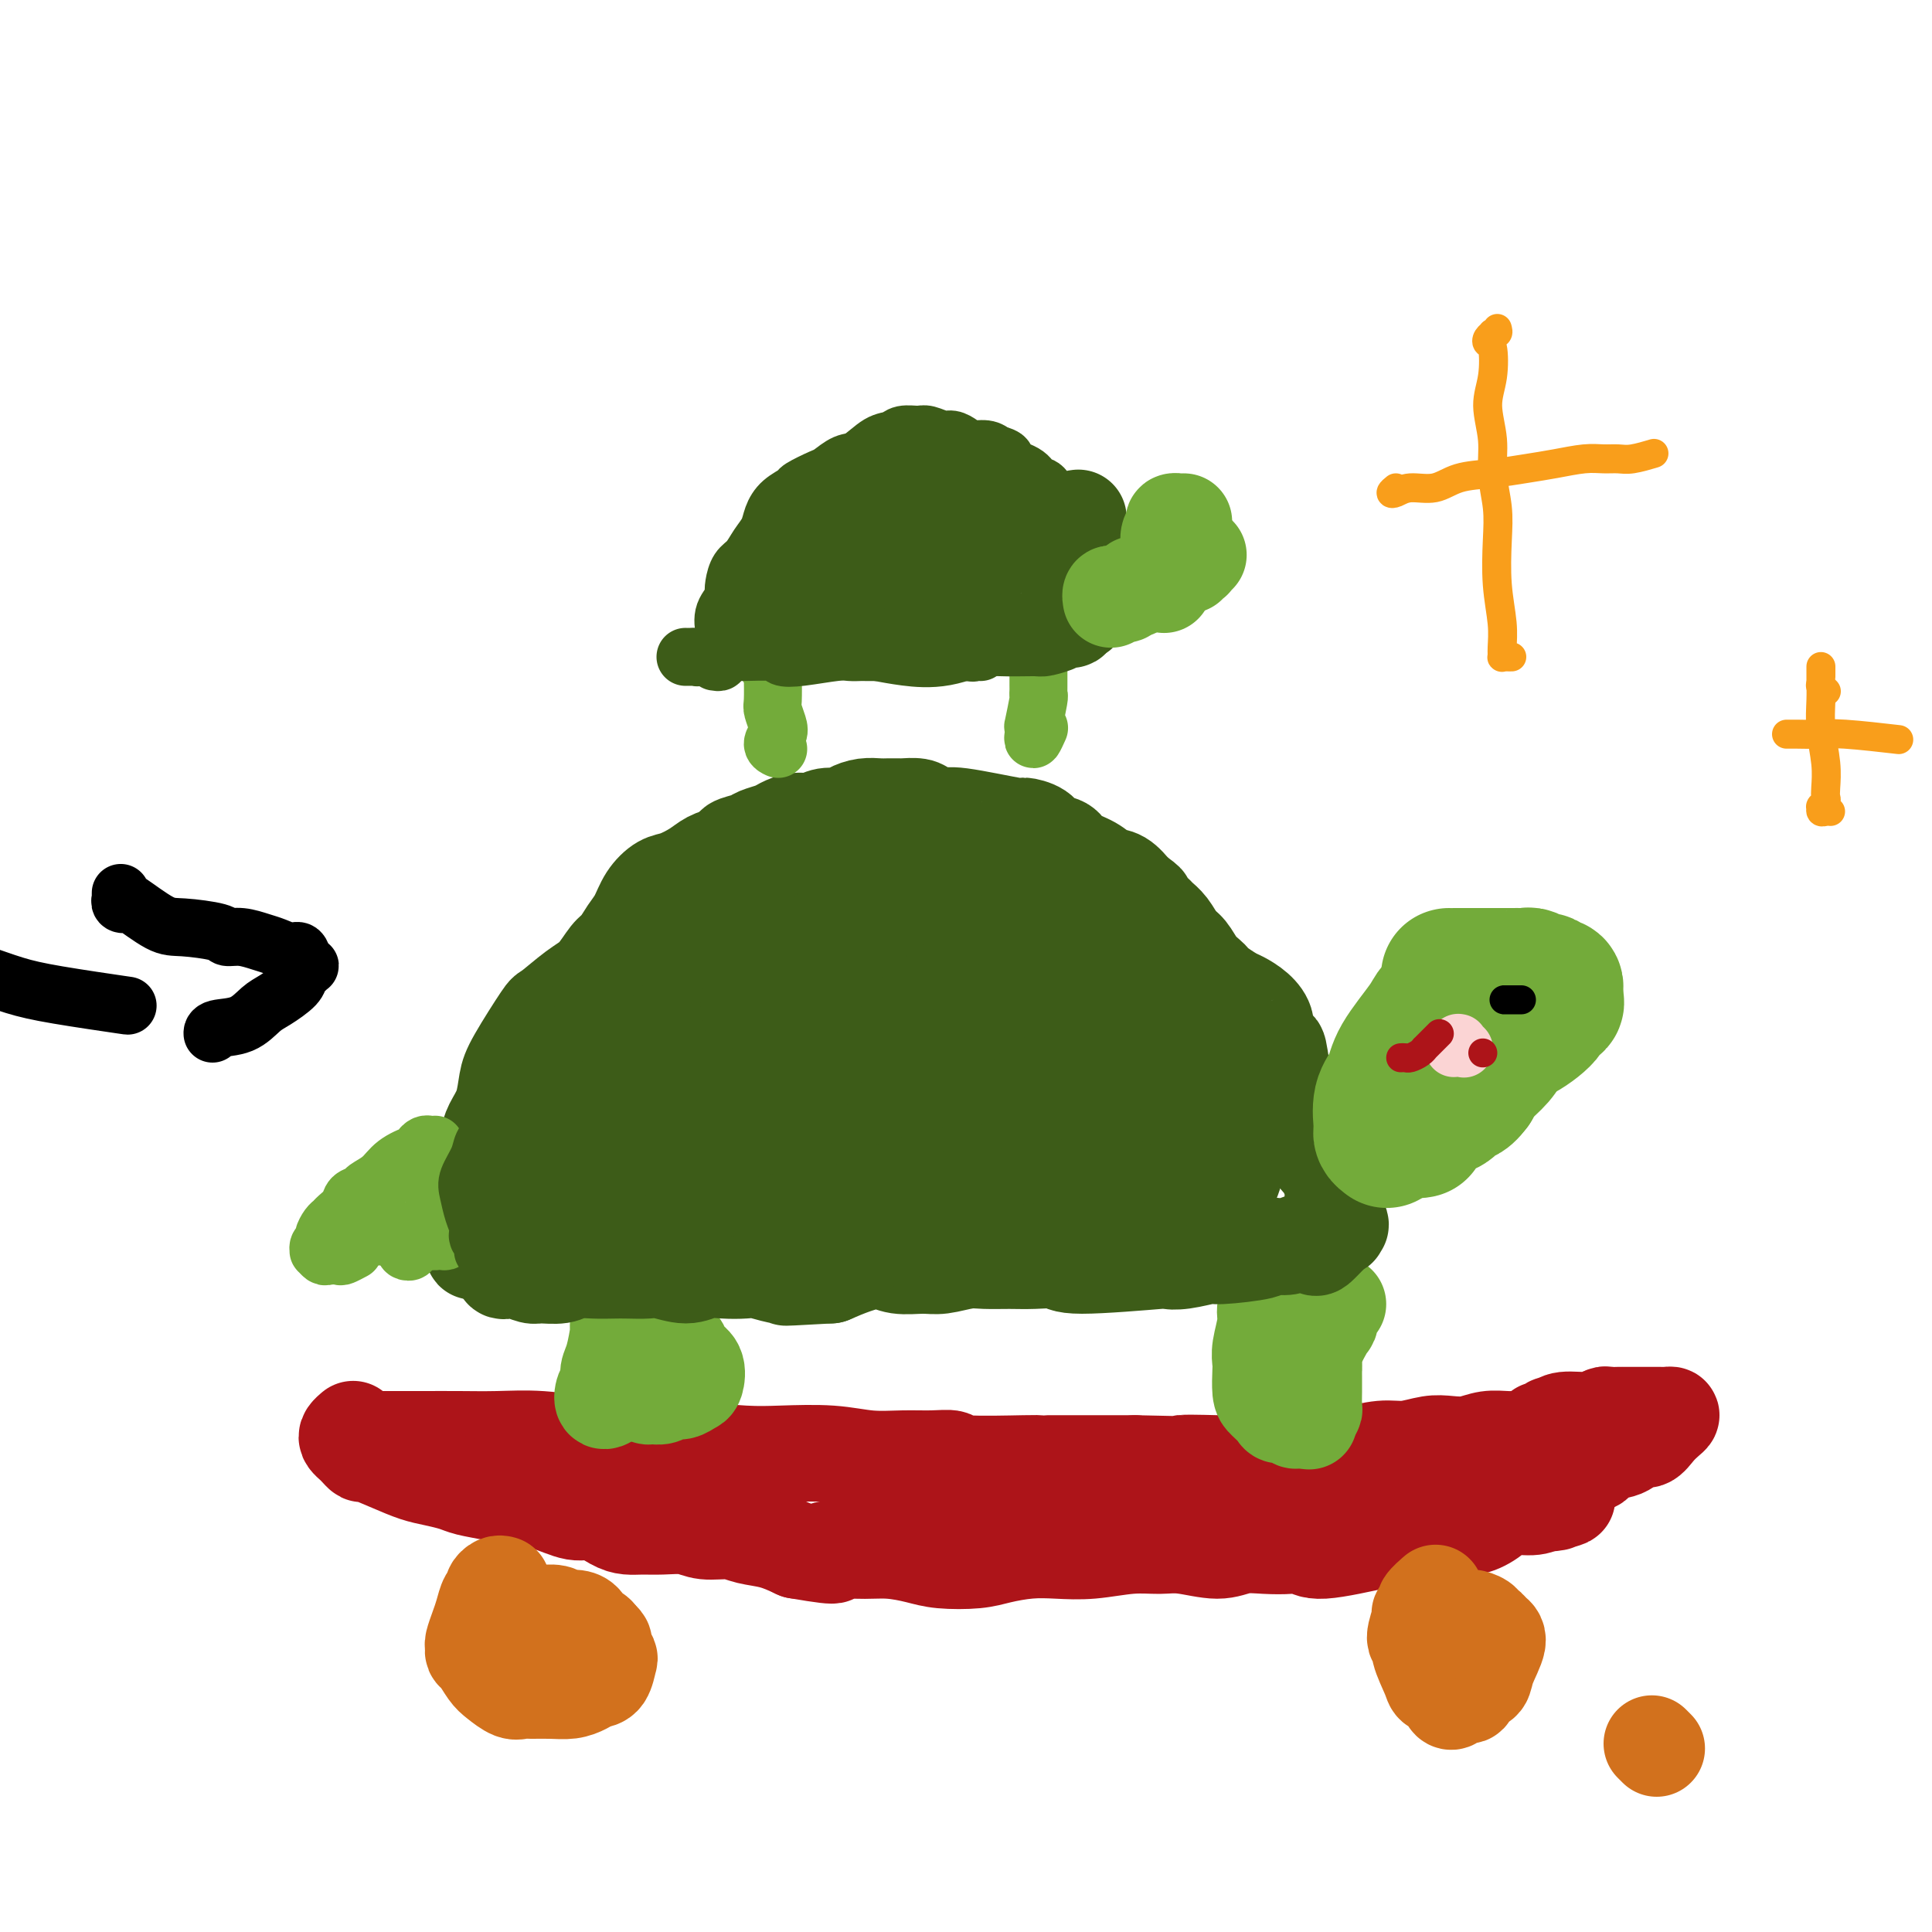 <svg viewBox='0 0 400 400' version='1.1' xmlns='http://www.w3.org/2000/svg' xmlns:xlink='http://www.w3.org/1999/xlink'><g fill='none' stroke='rgb(173,20,25)' stroke-width='20' stroke-linecap='round' stroke-linejoin='round'><path d='M77,299c0.112,-0.030 0.225,-0.061 0,0c-0.225,0.061 -0.787,0.212 -1,0c-0.213,-0.212 -0.075,-0.789 0,-1c0.075,-0.211 0.089,-0.057 0,0c-0.089,0.057 -0.281,0.015 1,0c1.281,-0.015 4.036,-0.005 6,0c1.964,0.005 3.137,0.005 5,0c1.863,-0.005 4.416,-0.016 7,0c2.584,0.016 5.200,0.060 8,0c2.800,-0.060 5.783,-0.223 9,0c3.217,0.223 6.666,0.830 10,1c3.334,0.170 6.553,-0.099 10,0c3.447,0.099 7.123,0.566 11,1c3.877,0.434 7.957,0.834 11,1c3.043,0.166 5.051,0.097 8,0c2.949,-0.097 6.840,-0.223 10,0c3.160,0.223 5.589,0.796 8,1c2.411,0.204 4.804,0.041 7,0c2.196,-0.041 4.195,0.042 6,0c1.805,-0.042 3.415,-0.207 4,0c0.585,0.207 0.147,0.788 3,1c2.853,0.212 8.999,0.057 12,0c3.001,-0.057 2.857,-0.015 3,0c0.143,0.015 0.575,0.004 2,0c1.425,-0.004 3.845,-0.001 6,0c2.155,0.001 4.044,0.000 6,0c1.956,-0.000 3.978,-0.000 6,0'/><path d='M235,303c26.658,0.623 14.302,0.182 11,0c-3.302,-0.182 2.448,-0.105 6,0c3.552,0.105 4.906,0.240 7,0c2.094,-0.240 4.930,-0.853 7,-1c2.070,-0.147 3.375,0.172 5,0c1.625,-0.172 3.572,-0.834 5,-1c1.428,-0.166 2.338,0.166 4,0c1.662,-0.166 4.075,-0.828 6,-1c1.925,-0.172 3.361,0.146 5,0c1.639,-0.146 3.481,-0.757 5,-1c1.519,-0.243 2.714,-0.118 4,0c1.286,0.118 2.663,0.228 4,0c1.337,-0.228 2.632,-0.796 4,-1c1.368,-0.204 2.807,-0.044 4,0c1.193,0.044 2.140,-0.027 3,0c0.860,0.027 1.635,0.151 3,0c1.365,-0.151 3.322,-0.576 4,-1c0.678,-0.424 0.079,-0.846 0,-1c-0.079,-0.154 0.363,-0.042 0,0c-0.363,0.042 -1.532,0.012 -2,0c-0.468,-0.012 -0.234,-0.006 0,0'/><path d='M73,296c0.107,-0.090 0.213,-0.179 0,0c-0.213,0.179 -0.747,0.627 -1,1c-0.253,0.373 -0.226,0.673 0,1c0.226,0.327 0.649,0.682 1,1c0.351,0.318 0.628,0.600 1,1c0.372,0.400 0.840,0.919 1,1c0.160,0.081 0.014,-0.277 1,0c0.986,0.277 3.105,1.187 5,2c1.895,0.813 3.566,1.527 5,2c1.434,0.473 2.629,0.704 4,1c1.371,0.296 2.917,0.655 4,1c1.083,0.345 1.703,0.675 3,1c1.297,0.325 3.269,0.646 5,1c1.731,0.354 3.219,0.742 5,1c1.781,0.258 3.856,0.384 6,1c2.144,0.616 4.359,1.720 6,2c1.641,0.280 2.710,-0.264 4,0c1.290,0.264 2.803,1.338 4,2c1.197,0.662 2.079,0.914 3,1c0.921,0.086 1.881,0.008 3,0c1.119,-0.008 2.398,0.054 4,0c1.602,-0.054 3.526,-0.222 5,0c1.474,0.222 2.497,0.836 4,1c1.503,0.164 3.485,-0.121 5,0c1.515,0.121 2.562,0.648 4,1c1.438,0.352 3.268,0.529 5,1c1.732,0.471 3.366,1.235 5,2'/><path d='M165,321c11.606,2.008 6.621,0.527 6,0c-0.621,-0.527 3.120,-0.102 6,0c2.880,0.102 4.897,-0.119 7,0c2.103,0.119 4.290,0.578 6,1c1.710,0.422 2.941,0.806 5,1c2.059,0.194 4.946,0.197 7,0c2.054,-0.197 3.276,-0.592 5,-1c1.724,-0.408 3.952,-0.827 6,-1c2.048,-0.173 3.917,-0.100 6,0c2.083,0.100 4.381,0.228 7,0c2.619,-0.228 5.561,-0.811 8,-1c2.439,-0.189 4.377,0.016 6,0c1.623,-0.016 2.931,-0.253 5,0c2.069,0.253 4.900,0.994 7,1c2.100,0.006 3.468,-0.725 5,-1c1.532,-0.275 3.229,-0.095 5,0c1.771,0.095 3.616,0.103 5,0c1.384,-0.103 2.306,-0.319 3,0c0.694,0.319 1.162,1.172 4,1c2.838,-0.172 8.048,-1.371 11,-2c2.952,-0.629 3.646,-0.689 5,-1c1.354,-0.311 3.367,-0.873 5,-1c1.633,-0.127 2.886,0.183 4,0c1.114,-0.183 2.091,-0.857 3,-1c0.909,-0.143 1.752,0.246 3,0c1.248,-0.246 2.902,-1.128 4,-2c1.098,-0.872 1.642,-1.735 3,-2c1.358,-0.265 3.531,0.067 5,0c1.469,-0.067 2.235,-0.534 3,-1'/><path d='M320,311c7.568,-1.543 3.489,-0.399 2,0c-1.489,0.399 -0.389,0.053 0,0c0.389,-0.053 0.066,0.186 0,0c-0.066,-0.186 0.126,-0.796 0,-1c-0.126,-0.204 -0.570,-0.002 -1,0c-0.430,0.002 -0.847,-0.195 -1,0c-0.153,0.195 -0.041,0.783 0,1c0.041,0.217 0.012,0.062 0,0c-0.012,-0.062 -0.006,-0.031 0,0'/></g>
<g fill='none' stroke='rgb(210,113,29)' stroke-width='20' stroke-linecap='round' stroke-linejoin='round'><path d='M104,328c-0.303,-0.086 -0.606,-0.172 -1,0c-0.394,0.172 -0.879,0.601 -1,1c-0.121,0.399 0.121,0.769 0,1c-0.121,0.231 -0.607,0.324 -1,1c-0.393,0.676 -0.694,1.936 -1,3c-0.306,1.064 -0.616,1.932 -1,3c-0.384,1.068 -0.843,2.334 -1,3c-0.157,0.666 -0.013,0.730 0,1c0.013,0.270 -0.106,0.745 0,1c0.106,0.255 0.437,0.289 1,1c0.563,0.711 1.356,2.100 2,3c0.644,0.900 1.137,1.313 2,2c0.863,0.687 2.096,1.649 3,2c0.904,0.351 1.478,0.091 2,0c0.522,-0.091 0.993,-0.014 2,0c1.007,0.014 2.549,-0.036 4,0c1.451,0.036 2.809,0.156 4,0c1.191,-0.156 2.215,-0.590 3,-1c0.785,-0.410 1.331,-0.796 2,-1c0.669,-0.204 1.462,-0.226 2,-1c0.538,-0.774 0.821,-2.301 1,-3c0.179,-0.699 0.254,-0.569 0,-1c-0.254,-0.431 -0.838,-1.424 -1,-2c-0.162,-0.576 0.096,-0.736 0,-1c-0.096,-0.264 -0.548,-0.632 -1,-1'/><path d='M124,339c-0.572,-1.360 -1.503,-0.761 -2,-1c-0.497,-0.239 -0.560,-1.318 -1,-2c-0.440,-0.682 -1.256,-0.968 -2,-1c-0.744,-0.032 -1.416,0.191 -2,0c-0.584,-0.191 -1.081,-0.797 -2,-1c-0.919,-0.203 -2.260,-0.002 -3,0c-0.740,0.002 -0.879,-0.195 -1,0c-0.121,0.195 -0.225,0.783 0,1c0.225,0.217 0.779,0.062 1,0c0.221,-0.062 0.111,-0.031 0,0'/><path d='M343,362c-0.417,-0.417 -0.833,-0.833 -1,-1c-0.167,-0.167 -0.083,-0.083 0,0'/><path d='M297,330c-0.063,0.055 -0.126,0.109 0,0c0.126,-0.109 0.442,-0.383 0,0c-0.442,0.383 -1.640,1.423 -2,2c-0.360,0.577 0.118,0.690 0,1c-0.118,0.310 -0.832,0.818 -1,1c-0.168,0.182 0.211,0.038 0,1c-0.211,0.962 -1.011,3.032 -1,4c0.011,0.968 0.833,0.836 1,1c0.167,0.164 -0.320,0.626 0,2c0.320,1.374 1.448,3.662 2,5c0.552,1.338 0.528,1.728 1,2c0.472,0.272 1.441,0.428 2,1c0.559,0.572 0.710,1.562 1,2c0.290,0.438 0.721,0.324 1,0c0.279,-0.324 0.408,-0.859 1,-1c0.592,-0.141 1.649,0.113 2,0c0.351,-0.113 -0.003,-0.594 0,-1c0.003,-0.406 0.362,-0.739 1,-1c0.638,-0.261 1.556,-0.452 2,-1c0.444,-0.548 0.416,-1.452 1,-3c0.584,-1.548 1.780,-3.738 2,-5c0.220,-1.262 -0.536,-1.596 -1,-2c-0.464,-0.404 -0.636,-0.879 -1,-1c-0.364,-0.121 -0.920,0.111 -1,0c-0.080,-0.111 0.315,-0.566 0,-1c-0.315,-0.434 -1.341,-0.845 -2,-1c-0.659,-0.155 -0.950,-0.052 -2,0c-1.050,0.052 -2.860,0.052 -4,0c-1.140,-0.052 -1.612,-0.158 -2,0c-0.388,0.158 -0.694,0.579 -1,1'/><path d='M296,336c-1.178,0.600 0.378,1.600 1,2c0.622,0.400 0.311,0.200 0,0'/></g>
<g fill='none' stroke='rgb(173,20,25)' stroke-width='20' stroke-linecap='round' stroke-linejoin='round'><path d='M319,296c0.030,0.001 0.060,0.001 0,0c-0.060,-0.001 -0.209,-0.004 0,0c0.209,0.004 0.778,0.015 1,0c0.222,-0.015 0.097,-0.055 0,0c-0.097,0.055 -0.166,0.207 0,0c0.166,-0.207 0.568,-0.772 1,-1c0.432,-0.228 0.893,-0.117 1,0c0.107,0.117 -0.141,0.242 0,0c0.141,-0.242 0.671,-0.849 2,-1c1.329,-0.151 3.457,0.156 5,0c1.543,-0.156 2.501,-0.774 3,-1c0.499,-0.226 0.539,-0.061 1,0c0.461,0.061 1.342,0.016 2,0c0.658,-0.016 1.093,-0.004 2,0c0.907,0.004 2.284,0.001 3,0c0.716,-0.001 0.769,-0.000 1,0c0.231,0.000 0.641,-0.001 1,0c0.359,0.001 0.668,0.002 1,0c0.332,-0.002 0.685,-0.009 1,0c0.315,0.009 0.590,0.035 1,0c0.410,-0.035 0.956,-0.130 1,0c0.044,0.130 -0.412,0.487 -1,1c-0.588,0.513 -1.306,1.183 -2,2c-0.694,0.817 -1.364,1.782 -2,2c-0.636,0.218 -1.237,-0.311 -2,0c-0.763,0.311 -1.688,1.462 -3,2c-1.312,0.538 -3.011,0.464 -4,1c-0.989,0.536 -1.266,1.683 -2,2c-0.734,0.317 -1.924,-0.195 -3,0c-1.076,0.195 -2.038,1.098 -3,2'/><path d='M324,305c-3.865,1.962 -2.527,0.865 -2,1c0.527,0.135 0.244,1.500 0,2c-0.244,0.500 -0.450,0.135 0,0c0.450,-0.135 1.557,-0.038 2,0c0.443,0.038 0.221,0.019 0,0'/></g>
<g fill='none' stroke='rgb(115,171,58)' stroke-width='20' stroke-linecap='round' stroke-linejoin='round'><path d='M130,271c-0.033,-0.030 -0.065,-0.061 0,0c0.065,0.061 0.228,0.213 0,0c-0.228,-0.213 -0.846,-0.790 -1,-1c-0.154,-0.210 0.155,-0.052 0,0c-0.155,0.052 -0.774,-0.001 -1,0c-0.226,0.001 -0.061,0.056 0,0c0.061,-0.056 0.016,-0.222 0,0c-0.016,0.222 -0.004,0.833 0,1c0.004,0.167 0.001,-0.109 0,0c-0.001,0.109 0.000,0.603 0,1c-0.000,0.397 -0.003,0.697 0,1c0.003,0.303 0.011,0.609 0,1c-0.011,0.391 -0.040,0.867 0,1c0.040,0.133 0.151,-0.078 0,1c-0.151,1.078 -0.564,3.446 -1,5c-0.436,1.554 -0.896,2.294 -1,3c-0.104,0.706 0.148,1.376 0,2c-0.148,0.624 -0.694,1.200 -1,2c-0.306,0.800 -0.371,1.823 0,2c0.371,0.177 1.177,-0.491 2,-1c0.823,-0.509 1.664,-0.860 2,-1c0.336,-0.140 0.168,-0.070 0,0'/><path d='M273,261c-0.423,0.030 -0.845,0.060 -1,0c-0.155,-0.060 -0.042,-0.208 0,0c0.042,0.208 0.012,0.774 0,1c-0.012,0.226 -0.006,0.113 0,0'/><path d='M277,270c-0.310,0.458 -0.620,0.916 -1,1c-0.380,0.084 -0.831,-0.207 -1,0c-0.169,0.207 -0.057,0.913 0,1c0.057,0.087 0.059,-0.443 0,0c-0.059,0.443 -0.177,1.861 0,2c0.177,0.139 0.650,-0.999 0,0c-0.650,0.999 -2.423,4.135 -3,6c-0.577,1.865 0.042,2.457 0,3c-0.042,0.543 -0.743,1.035 -1,3c-0.257,1.965 -0.069,5.403 0,7c0.069,1.597 0.019,1.353 0,1c-0.019,-0.353 -0.005,-0.815 0,-1c0.005,-0.185 0.003,-0.092 0,0'/><path d='M266,266c0.122,0.032 0.244,0.064 0,0c-0.244,-0.064 -0.854,-0.225 -1,0c-0.146,0.225 0.172,0.834 0,1c-0.172,0.166 -0.835,-0.111 -1,0c-0.165,0.111 0.167,0.611 0,1c-0.167,0.389 -0.833,0.667 -1,1c-0.167,0.333 0.165,0.723 0,1c-0.165,0.277 -0.829,0.442 -1,1c-0.171,0.558 0.150,1.508 0,3c-0.150,1.492 -0.770,3.526 -1,5c-0.230,1.474 -0.069,2.387 0,3c0.069,0.613 0.045,0.925 0,2c-0.045,1.075 -0.110,2.914 0,4c0.110,1.086 0.397,1.419 1,2c0.603,0.581 1.524,1.409 2,2c0.476,0.591 0.509,0.944 1,1c0.491,0.056 1.441,-0.184 2,0c0.559,0.184 0.728,0.792 1,1c0.272,0.208 0.647,0.016 1,0c0.353,-0.016 0.683,0.144 1,0c0.317,-0.144 0.621,-0.592 1,-1c0.379,-0.408 0.834,-0.775 1,-1c0.166,-0.225 0.044,-0.308 0,-1c-0.044,-0.692 -0.011,-1.993 0,-3c0.011,-1.007 0.000,-1.719 0,-2c-0.000,-0.281 0.010,-0.131 0,-1c-0.010,-0.869 -0.041,-2.758 0,-4c0.041,-1.242 0.155,-1.838 0,-3c-0.155,-1.162 -0.580,-2.890 -1,-4c-0.420,-1.110 -0.834,-1.603 -1,-2c-0.166,-0.397 -0.083,-0.699 0,-1'/><path d='M270,271c0.000,-3.786 0.000,-1.750 0,-1c0.000,0.750 0.000,0.214 0,0c0.000,-0.214 0.000,-0.107 0,0'/><path d='M139,270c-0.303,-0.114 -0.607,-0.227 -1,0c-0.393,0.227 -0.876,0.796 -1,1c-0.124,0.204 0.110,0.044 0,0c-0.110,-0.044 -0.565,0.030 -1,0c-0.435,-0.030 -0.849,-0.163 -1,0c-0.151,0.163 -0.040,0.622 0,1c0.040,0.378 0.008,0.676 0,1c-0.008,0.324 0.009,0.675 0,1c-0.009,0.325 -0.045,0.623 0,1c0.045,0.377 0.169,0.833 0,1c-0.169,0.167 -0.631,0.044 -1,1c-0.369,0.956 -0.646,2.992 -1,4c-0.354,1.008 -0.786,0.988 -1,2c-0.214,1.012 -0.209,3.057 0,4c0.209,0.943 0.622,0.785 1,1c0.378,0.215 0.720,0.805 1,1c0.280,0.195 0.498,-0.004 1,0c0.502,0.004 1.286,0.210 2,0c0.714,-0.210 1.356,-0.837 2,-1c0.644,-0.163 1.290,0.136 2,0c0.710,-0.136 1.484,-0.708 2,-1c0.516,-0.292 0.774,-0.306 1,-1c0.226,-0.694 0.421,-2.069 0,-3c-0.421,-0.931 -1.457,-1.416 -2,-2c-0.543,-0.584 -0.593,-1.265 -1,-2c-0.407,-0.735 -1.170,-1.524 -2,-2c-0.830,-0.476 -1.728,-0.639 -2,-1c-0.272,-0.361 0.082,-0.922 0,-1c-0.082,-0.078 -0.599,0.325 0,1c0.599,0.675 2.314,1.621 3,2c0.686,0.379 0.343,0.189 0,0'/></g>
<g fill='none' stroke='rgb(61,92,24)' stroke-width='20' stroke-linecap='round' stroke-linejoin='round'><path d='M99,259c-0.425,-0.027 -0.849,-0.053 -1,0c-0.151,0.053 -0.027,0.186 0,0c0.027,-0.186 -0.041,-0.692 0,-1c0.041,-0.308 0.191,-0.419 0,-1c-0.191,-0.581 -0.724,-1.632 -1,-3c-0.276,-1.368 -0.295,-3.051 0,-5c0.295,-1.949 0.904,-4.163 1,-5c0.096,-0.837 -0.321,-0.298 0,-1c0.321,-0.702 1.382,-2.645 2,-4c0.618,-1.355 0.795,-2.122 1,-3c0.205,-0.878 0.437,-1.868 1,-3c0.563,-1.132 1.457,-2.405 2,-4c0.543,-1.595 0.735,-3.512 1,-5c0.265,-1.488 0.601,-2.546 2,-5c1.399,-2.454 3.859,-6.303 5,-8c1.141,-1.697 0.963,-1.241 2,-2c1.037,-0.759 3.289,-2.734 5,-4c1.711,-1.266 2.881,-1.822 4,-3c1.119,-1.178 2.186,-2.979 3,-4c0.814,-1.021 1.376,-1.261 2,-2c0.624,-0.739 1.310,-1.976 2,-3c0.690,-1.024 1.385,-1.835 2,-3c0.615,-1.165 1.151,-2.683 2,-4c0.849,-1.317 2.012,-2.433 3,-3c0.988,-0.567 1.801,-0.585 3,-1c1.199,-0.415 2.784,-1.227 4,-2c1.216,-0.773 2.062,-1.507 3,-2c0.938,-0.493 1.969,-0.747 3,-1'/><path d='M150,177c2.303,-1.333 1.561,-1.666 2,-2c0.439,-0.334 2.060,-0.668 3,-1c0.940,-0.332 1.199,-0.662 2,-1c0.801,-0.338 2.142,-0.683 3,-1c0.858,-0.317 1.231,-0.606 2,-1c0.769,-0.394 1.934,-0.893 3,-1c1.066,-0.107 2.031,0.178 3,0c0.969,-0.178 1.940,-0.818 3,-1c1.060,-0.182 2.209,0.095 3,0c0.791,-0.095 1.224,-0.561 2,-1c0.776,-0.439 1.894,-0.849 3,-1c1.106,-0.151 2.201,-0.041 3,0c0.799,0.041 1.301,0.014 2,0c0.699,-0.014 1.595,-0.013 2,0c0.405,0.013 0.319,0.040 1,0c0.681,-0.040 2.128,-0.147 3,0c0.872,0.147 1.170,0.547 2,1c0.830,0.453 2.194,0.961 3,1c0.806,0.039 1.054,-0.389 4,0c2.946,0.389 8.589,1.595 11,2c2.411,0.405 1.589,0.009 2,0c0.411,-0.009 2.056,0.367 3,1c0.944,0.633 1.186,1.522 2,2c0.814,0.478 2.199,0.546 3,1c0.801,0.454 1.019,1.293 2,2c0.981,0.707 2.727,1.282 4,2c1.273,0.718 2.074,1.578 3,2c0.926,0.422 1.979,0.406 3,1c1.021,0.594 2.011,1.797 3,3'/><path d='M235,185c3.435,2.353 2.023,1.737 2,2c-0.023,0.263 1.345,1.406 2,2c0.655,0.594 0.598,0.638 1,1c0.402,0.362 1.263,1.042 2,2c0.737,0.958 1.350,2.193 2,3c0.650,0.807 1.338,1.185 2,2c0.662,0.815 1.298,2.068 2,3c0.702,0.932 1.472,1.545 2,2c0.528,0.455 0.816,0.754 1,1c0.184,0.246 0.264,0.439 1,1c0.736,0.561 2.129,1.490 3,2c0.871,0.510 1.221,0.600 2,1c0.779,0.400 1.987,1.109 3,2c1.013,0.891 1.832,1.964 2,3c0.168,1.036 -0.316,2.037 0,3c0.316,0.963 1.433,1.889 2,2c0.567,0.111 0.586,-0.594 1,2c0.414,2.594 1.225,8.487 2,11c0.775,2.513 1.516,1.646 2,2c0.484,0.354 0.712,1.930 1,3c0.288,1.070 0.636,1.635 1,2c0.364,0.365 0.742,0.531 1,1c0.258,0.469 0.395,1.240 1,2c0.605,0.760 1.679,1.507 2,2c0.321,0.493 -0.110,0.730 0,1c0.110,0.270 0.760,0.573 1,1c0.240,0.427 0.068,0.979 0,2c-0.068,1.021 -0.034,2.510 0,4'/><path d='M276,250c2.396,6.206 1.386,2.723 1,2c-0.386,-0.723 -0.149,1.316 0,2c0.149,0.684 0.209,0.013 0,0c-0.209,-0.013 -0.688,0.633 -1,1c-0.312,0.367 -0.457,0.456 -1,1c-0.543,0.544 -1.485,1.543 -2,2c-0.515,0.457 -0.602,0.370 -1,0c-0.398,-0.370 -1.108,-1.025 -2,-1c-0.892,0.025 -1.966,0.729 -3,1c-1.034,0.271 -2.028,0.110 -3,0c-0.972,-0.110 -1.922,-0.169 -2,0c-0.078,0.169 0.716,0.568 -1,1c-1.716,0.432 -5.941,0.899 -8,1c-2.059,0.101 -1.953,-0.164 -3,0c-1.047,0.164 -3.247,0.758 -5,1c-1.753,0.242 -3.059,0.131 -3,0c0.059,-0.131 1.483,-0.284 -2,0c-3.483,0.284 -11.874,1.005 -16,1c-4.126,-0.005 -3.988,-0.734 -5,-1c-1.012,-0.266 -3.173,-0.067 -5,0c-1.827,0.067 -3.320,0.004 -5,0c-1.680,-0.004 -3.548,0.053 -5,0c-1.452,-0.053 -2.487,-0.215 -4,0c-1.513,0.215 -3.502,0.806 -5,1c-1.498,0.194 -2.504,-0.009 -4,0c-1.496,0.009 -3.484,0.229 -5,0c-1.516,-0.229 -2.562,-0.908 -4,-1c-1.438,-0.092 -3.268,0.402 -5,1c-1.732,0.598 -3.366,1.299 -5,2'/><path d='M172,264c-16.399,0.933 -6.896,0.264 -4,0c2.896,-0.264 -0.815,-0.123 -3,0c-2.185,0.123 -2.843,0.228 -4,0c-1.157,-0.228 -2.814,-0.788 -4,-1c-1.186,-0.212 -1.900,-0.075 -3,0c-1.100,0.075 -2.586,0.087 -4,0c-1.414,-0.087 -2.756,-0.272 -4,0c-1.244,0.272 -2.390,1.001 -4,1c-1.610,-0.001 -3.683,-0.732 -5,-1c-1.317,-0.268 -1.879,-0.073 -3,0c-1.121,0.073 -2.802,0.023 -4,0c-1.198,-0.023 -1.914,-0.021 -3,0c-1.086,0.021 -2.541,0.059 -4,0c-1.459,-0.059 -2.922,-0.216 -4,0c-1.078,0.216 -1.770,0.804 -3,1c-1.230,0.196 -2.999,0.001 -4,0c-1.001,-0.001 -1.235,0.192 -2,0c-0.765,-0.192 -2.062,-0.770 -3,-1c-0.938,-0.230 -1.515,-0.113 -2,0c-0.485,0.113 -0.876,0.224 -1,0c-0.124,-0.224 0.020,-0.781 0,-1c-0.020,-0.219 -0.202,-0.101 0,0c0.202,0.101 0.789,0.185 1,0c0.211,-0.185 0.046,-0.637 0,-1c-0.046,-0.363 0.026,-0.636 0,-1c-0.026,-0.364 -0.150,-0.818 0,-1c0.150,-0.182 0.575,-0.091 1,0'/><path d='M106,259c0.566,-0.733 0.982,-0.567 1,-1c0.018,-0.433 -0.361,-1.466 0,-2c0.361,-0.534 1.463,-0.569 2,-1c0.537,-0.431 0.510,-1.256 1,-2c0.490,-0.744 1.496,-1.406 2,-2c0.504,-0.594 0.505,-1.120 1,-2c0.495,-0.880 1.483,-2.115 2,-3c0.517,-0.885 0.564,-1.418 1,-2c0.436,-0.582 1.260,-1.211 2,-2c0.740,-0.789 1.394,-1.739 2,-3c0.606,-1.261 1.163,-2.833 2,-4c0.837,-1.167 1.952,-1.930 3,-3c1.048,-1.070 2.028,-2.447 3,-4c0.972,-1.553 1.936,-3.282 3,-5c1.064,-1.718 2.227,-3.425 4,-5c1.773,-1.575 4.154,-3.016 5,-4c0.846,-0.984 0.156,-1.509 3,-4c2.844,-2.491 9.222,-6.946 12,-9c2.778,-2.054 1.954,-1.705 2,-2c0.046,-0.295 0.960,-1.234 2,-2c1.040,-0.766 2.206,-1.360 3,-2c0.794,-0.640 1.214,-1.327 2,-2c0.786,-0.673 1.936,-1.332 3,-2c1.064,-0.668 2.042,-1.345 3,-2c0.958,-0.655 1.896,-1.289 3,-2c1.104,-0.711 2.374,-1.499 3,-2c0.626,-0.501 0.607,-0.715 1,-1c0.393,-0.285 1.196,-0.643 2,-1'/><path d='M179,183c7.045,-5.808 2.657,-2.829 1,-2c-1.657,0.829 -0.584,-0.492 0,-1c0.584,-0.508 0.677,-0.202 1,0c0.323,0.202 0.875,0.301 1,0c0.125,-0.301 -0.177,-1.003 0,-1c0.177,0.003 0.833,0.711 1,1c0.167,0.289 -0.154,0.157 0,0c0.154,-0.157 0.783,-0.340 1,0c0.217,0.340 0.020,1.205 0,2c-0.020,0.795 0.136,1.522 0,2c-0.136,0.478 -0.564,0.709 -1,1c-0.436,0.291 -0.879,0.643 -1,1c-0.121,0.357 0.080,0.718 0,1c-0.080,0.282 -0.442,0.486 -1,1c-0.558,0.514 -1.313,1.339 -2,2c-0.687,0.661 -1.308,1.156 -2,2c-0.692,0.844 -1.456,2.035 -2,3c-0.544,0.965 -0.870,1.704 -1,2c-0.130,0.296 -0.065,0.148 0,0'/></g>
<g fill='none' stroke='rgb(61,92,24)' stroke-width='28' stroke-linecap='round' stroke-linejoin='round'><path d='M107,242c0.012,0.089 0.024,0.178 0,0c-0.024,-0.178 -0.085,-0.622 0,-1c0.085,-0.378 0.314,-0.690 1,-1c0.686,-0.310 1.827,-0.619 2,-1c0.173,-0.381 -0.624,-0.835 0,-2c0.624,-1.165 2.668,-3.041 4,-5c1.332,-1.959 1.952,-4.001 3,-6c1.048,-1.999 2.525,-3.954 4,-6c1.475,-2.046 2.949,-4.182 4,-6c1.051,-1.818 1.678,-3.318 3,-5c1.322,-1.682 3.340,-3.547 5,-5c1.660,-1.453 2.961,-2.494 5,-4c2.039,-1.506 4.815,-3.477 7,-5c2.185,-1.523 3.778,-2.597 5,-4c1.222,-1.403 2.074,-3.136 3,-4c0.926,-0.864 1.926,-0.858 3,-1c1.074,-0.142 2.221,-0.430 3,-1c0.779,-0.570 1.191,-1.420 2,-2c0.809,-0.580 2.014,-0.889 3,-1c0.986,-0.111 1.754,-0.023 3,0c1.246,0.023 2.972,-0.020 4,0c1.028,0.020 1.358,0.101 2,0c0.642,-0.101 1.596,-0.385 2,0c0.404,0.385 0.258,1.439 0,2c-0.258,0.561 -0.627,0.628 -1,1c-0.373,0.372 -0.749,1.048 -1,2c-0.251,0.952 -0.375,2.179 -1,3c-0.625,0.821 -1.750,1.234 -3,2c-1.250,0.766 -2.625,1.883 -4,3'/><path d='M165,195c-2.149,2.315 -2.523,1.602 -3,2c-0.477,0.398 -1.058,1.909 -2,3c-0.942,1.091 -2.245,1.764 -3,2c-0.755,0.236 -0.961,0.036 -3,2c-2.039,1.964 -5.911,6.094 -8,8c-2.089,1.906 -2.395,1.589 -3,2c-0.605,0.411 -1.509,1.551 -3,3c-1.491,1.449 -3.571,3.207 -5,5c-1.429,1.793 -2.208,3.619 -3,5c-0.792,1.381 -1.596,2.315 -3,4c-1.404,1.685 -3.406,4.119 -4,5c-0.594,0.881 0.222,0.208 0,1c-0.222,0.792 -1.481,3.048 -2,4c-0.519,0.952 -0.297,0.600 0,1c0.297,0.400 0.671,1.553 1,2c0.329,0.447 0.614,0.189 1,0c0.386,-0.189 0.874,-0.310 1,0c0.126,0.310 -0.110,1.050 0,1c0.110,-0.050 0.567,-0.890 1,-1c0.433,-0.110 0.843,0.509 2,0c1.157,-0.509 3.062,-2.148 4,-3c0.938,-0.852 0.910,-0.918 2,-2c1.090,-1.082 3.299,-3.180 5,-5c1.701,-1.820 2.895,-3.361 4,-5c1.105,-1.639 2.121,-3.378 3,-5c0.879,-1.622 1.621,-3.129 3,-5c1.379,-1.871 3.394,-4.106 5,-6c1.606,-1.894 2.803,-3.447 4,-5'/><path d='M159,208c3.775,-5.044 3.711,-4.654 5,-5c1.289,-0.346 3.931,-1.429 6,-3c2.069,-1.571 3.566,-3.630 5,-5c1.434,-1.370 2.807,-2.052 4,-3c1.193,-0.948 2.207,-2.163 3,-3c0.793,-0.837 1.364,-1.295 2,-2c0.636,-0.705 1.335,-1.657 2,-2c0.665,-0.343 1.294,-0.078 2,0c0.706,0.078 1.488,-0.033 2,0c0.512,0.033 0.754,0.209 1,0c0.246,-0.209 0.497,-0.803 1,-1c0.503,-0.197 1.259,0.003 2,0c0.741,-0.003 1.469,-0.211 2,0c0.531,0.211 0.866,0.839 1,1c0.134,0.161 0.067,-0.147 0,0c-0.067,0.147 -0.134,0.748 0,1c0.134,0.252 0.470,0.156 0,1c-0.470,0.844 -1.745,2.628 -2,3c-0.255,0.372 0.508,-0.669 -1,1c-1.508,1.669 -5.289,6.049 -7,8c-1.711,1.951 -1.353,1.473 -2,2c-0.647,0.527 -2.301,2.058 -3,3c-0.699,0.942 -0.445,1.295 -1,2c-0.555,0.705 -1.919,1.764 -3,3c-1.081,1.236 -1.877,2.651 -3,4c-1.123,1.349 -2.572,2.632 -4,4c-1.428,1.368 -2.837,2.819 -4,4c-1.163,1.181 -2.082,2.090 -3,3'/><path d='M164,224c-5.445,6.844 -2.558,4.453 -2,4c0.558,-0.453 -1.214,1.032 -2,2c-0.786,0.968 -0.588,1.418 -1,2c-0.412,0.582 -1.434,1.295 -2,2c-0.566,0.705 -0.674,1.402 -1,2c-0.326,0.598 -0.868,1.098 -1,2c-0.132,0.902 0.146,2.206 0,3c-0.146,0.794 -0.715,1.078 -1,2c-0.285,0.922 -0.285,2.483 0,3c0.285,0.517 0.857,-0.008 1,0c0.143,0.008 -0.141,0.550 0,1c0.141,0.450 0.708,0.807 1,1c0.292,0.193 0.308,0.221 1,0c0.692,-0.221 2.061,-0.692 3,-1c0.939,-0.308 1.449,-0.452 2,-1c0.551,-0.548 1.144,-1.498 2,-2c0.856,-0.502 1.977,-0.554 3,-1c1.023,-0.446 1.950,-1.284 3,-2c1.050,-0.716 2.225,-1.310 3,-2c0.775,-0.690 1.151,-1.478 2,-2c0.849,-0.522 2.171,-0.779 4,-3c1.829,-2.221 4.165,-6.407 5,-8c0.835,-1.593 0.169,-0.592 1,-2c0.831,-1.408 3.159,-5.225 5,-8c1.841,-2.775 3.194,-4.507 5,-6c1.806,-1.493 4.063,-2.748 6,-4c1.937,-1.252 3.553,-2.501 6,-5c2.447,-2.499 5.723,-6.250 9,-10'/><path d='M216,191c3.432,-3.169 1.512,-1.591 1,-1c-0.512,0.591 0.384,0.196 1,0c0.616,-0.196 0.952,-0.193 1,0c0.048,0.193 -0.193,0.577 0,1c0.193,0.423 0.821,0.887 1,1c0.179,0.113 -0.092,-0.124 0,0c0.092,0.124 0.548,0.611 1,1c0.452,0.389 0.902,0.681 1,1c0.098,0.319 -0.155,0.667 0,1c0.155,0.333 0.717,0.652 1,1c0.283,0.348 0.286,0.725 0,1c-0.286,0.275 -0.860,0.447 -1,1c-0.140,0.553 0.153,1.488 0,2c-0.153,0.512 -0.751,0.600 -1,1c-0.249,0.400 -0.149,1.112 -1,2c-0.851,0.888 -2.653,1.954 -3,2c-0.347,0.046 0.760,-0.926 -2,2c-2.760,2.926 -9.386,9.751 -13,13c-3.614,3.249 -4.214,2.921 -5,4c-0.786,1.079 -1.758,3.566 -3,5c-1.242,1.434 -2.753,1.817 -4,3c-1.247,1.183 -2.229,3.167 -3,5c-0.771,1.833 -1.332,3.514 -2,5c-0.668,1.486 -1.444,2.777 -2,4c-0.556,1.223 -0.891,2.379 -1,3c-0.109,0.621 0.009,0.706 0,1c-0.009,0.294 -0.145,0.798 0,1c0.145,0.202 0.573,0.101 1,0'/><path d='M183,251c-0.893,2.927 0.375,0.743 1,0c0.625,-0.743 0.607,-0.046 1,0c0.393,0.046 1.198,-0.559 2,-1c0.802,-0.441 1.602,-0.717 3,-1c1.398,-0.283 3.393,-0.573 5,-1c1.607,-0.427 2.826,-0.991 4,-1c1.174,-0.009 2.304,0.536 4,1c1.696,0.464 3.958,0.846 6,1c2.042,0.154 3.862,0.080 6,0c2.138,-0.080 4.592,-0.164 7,0c2.408,0.164 4.770,0.577 7,1c2.230,0.423 4.327,0.855 6,1c1.673,0.145 2.922,0.003 4,0c1.078,-0.003 1.985,0.131 3,0c1.015,-0.131 2.138,-0.528 3,-1c0.862,-0.472 1.463,-1.017 2,-1c0.537,0.017 1.011,0.598 2,-1c0.989,-1.598 2.492,-5.376 3,-7c0.508,-1.624 0.019,-1.096 0,-1c-0.019,0.096 0.430,-0.242 0,-1c-0.430,-0.758 -1.740,-1.935 -3,-3c-1.260,-1.065 -2.469,-2.016 -3,-3c-0.531,-0.984 -0.383,-1.999 -1,-3c-0.617,-1.001 -2.000,-1.986 -3,-3c-1.000,-1.014 -1.619,-2.055 -2,-3c-0.381,-0.945 -0.526,-1.793 -1,-3c-0.474,-1.207 -1.278,-2.773 -2,-4c-0.722,-1.227 -1.361,-2.113 -2,-3'/><path d='M235,214c-2.729,-4.941 -1.053,-3.793 -1,-4c0.053,-0.207 -1.518,-1.768 -2,-3c-0.482,-1.232 0.125,-2.135 0,-3c-0.125,-0.865 -0.983,-1.691 -1,-2c-0.017,-0.309 0.807,-0.100 1,0c0.193,0.100 -0.244,0.090 0,0c0.244,-0.090 1.168,-0.262 2,0c0.832,0.262 1.571,0.957 2,2c0.429,1.043 0.548,2.433 1,3c0.452,0.567 1.237,0.309 2,1c0.763,0.691 1.503,2.331 2,3c0.497,0.669 0.752,0.368 1,1c0.248,0.632 0.489,2.199 1,3c0.511,0.801 1.294,0.838 2,3c0.706,2.162 1.337,6.449 2,9c0.663,2.551 1.360,3.365 2,4c0.640,0.635 1.223,1.091 1,2c-0.223,0.909 -1.253,2.270 -1,3c0.253,0.730 1.789,0.830 -1,2c-2.789,1.170 -9.903,3.409 -13,4c-3.097,0.591 -2.177,-0.467 -3,-1c-0.823,-0.533 -3.389,-0.541 -5,-1c-1.611,-0.459 -2.267,-1.368 -3,-2c-0.733,-0.632 -1.542,-0.987 -2,-1c-0.458,-0.013 -0.566,0.316 -1,0c-0.434,-0.316 -1.194,-1.277 -2,-2c-0.806,-0.723 -1.659,-1.206 -2,-2c-0.341,-0.794 -0.171,-1.897 0,-3'/><path d='M217,230c-0.769,-1.459 -0.691,-1.608 0,-2c0.691,-0.392 1.994,-1.029 3,-1c1.006,0.029 1.716,0.722 2,1c0.284,0.278 0.142,0.139 0,0'/></g>
<g fill='none' stroke='rgb(115,171,58)' stroke-width='28' stroke-linecap='round' stroke-linejoin='round'><path d='M287,236c0.112,0.082 0.224,0.164 0,0c-0.224,-0.164 -0.785,-0.574 -1,-1c-0.215,-0.426 -0.083,-0.869 0,-1c0.083,-0.131 0.116,0.050 0,-1c-0.116,-1.050 -0.383,-3.332 0,-5c0.383,-1.668 1.416,-2.723 2,-4c0.584,-1.277 0.719,-2.777 2,-5c1.281,-2.223 3.707,-5.170 5,-7c1.293,-1.830 1.453,-2.543 2,-3c0.547,-0.457 1.481,-0.659 2,-1c0.519,-0.341 0.623,-0.821 1,-1c0.377,-0.179 1.026,-0.059 2,0c0.974,0.059 2.274,0.055 3,0c0.726,-0.055 0.877,-0.160 1,0c0.123,0.160 0.219,0.585 1,1c0.781,0.415 2.248,0.819 3,1c0.752,0.181 0.790,0.138 1,0c0.210,-0.138 0.593,-0.371 1,0c0.407,0.371 0.839,1.344 1,2c0.161,0.656 0.052,0.994 0,1c-0.052,0.006 -0.048,-0.319 0,0c0.048,0.319 0.140,1.282 0,2c-0.140,0.718 -0.512,1.193 -1,2c-0.488,0.807 -1.093,1.948 -2,3c-0.907,1.052 -2.116,2.015 -3,3c-0.884,0.985 -1.442,1.993 -2,3'/><path d='M305,225c-1.838,2.510 -2.434,1.786 -3,2c-0.566,0.214 -1.104,1.367 -2,2c-0.896,0.633 -2.150,0.748 -3,1c-0.850,0.252 -1.296,0.642 -2,1c-0.704,0.358 -1.667,0.684 -2,1c-0.333,0.316 -0.038,0.621 0,1c0.038,0.379 -0.182,0.833 0,1c0.182,0.167 0.766,0.048 1,0c0.234,-0.048 0.117,-0.024 0,0'/><path d='M300,204c0.000,-0.022 0.000,-0.044 0,0c-0.000,0.044 -0.001,0.155 0,0c0.001,-0.155 0.003,-0.578 0,-1c-0.003,-0.422 -0.012,-0.845 0,-1c0.012,-0.155 0.045,-0.041 0,0c-0.045,0.041 -0.168,0.011 0,0c0.168,-0.011 0.628,-0.003 1,0c0.372,0.003 0.655,0.001 1,0c0.345,-0.001 0.753,-0.000 1,0c0.247,0.000 0.332,-0.000 1,0c0.668,0.000 1.920,0.000 3,0c1.080,-0.000 1.990,-0.001 3,0c1.010,0.001 2.120,0.004 3,0c0.880,-0.004 1.531,-0.016 2,0c0.469,0.016 0.757,0.061 1,0c0.243,-0.061 0.442,-0.226 1,0c0.558,0.226 1.474,0.844 2,1c0.526,0.156 0.663,-0.151 1,0c0.337,0.151 0.875,0.761 1,1c0.125,0.239 -0.163,0.106 0,0c0.163,-0.106 0.776,-0.186 1,0c0.224,0.186 0.060,0.638 0,1c-0.060,0.362 -0.016,0.633 0,1c0.016,0.367 0.004,0.830 0,1c-0.004,0.170 -0.001,0.049 0,0c0.001,-0.049 0.001,-0.024 0,0'/><path d='M322,207c0.768,0.949 -0.311,0.821 -1,1c-0.689,0.179 -0.986,0.663 -1,1c-0.014,0.337 0.256,0.525 0,1c-0.256,0.475 -1.039,1.237 -2,2c-0.961,0.763 -2.100,1.526 -3,2c-0.900,0.474 -1.560,0.660 -2,1c-0.440,0.340 -0.661,0.833 -1,1c-0.339,0.167 -0.798,0.006 -1,0c-0.202,-0.006 -0.147,0.143 0,0c0.147,-0.143 0.386,-0.577 1,-1c0.614,-0.423 1.604,-0.835 2,-1c0.396,-0.165 0.198,-0.082 0,0'/></g>
<g fill='none' stroke='rgb(0,0,0)' stroke-width='6' stroke-linecap='round' stroke-linejoin='round'><path d='M312,207c-0.039,0.000 -0.078,0.000 0,0c0.078,0.000 0.274,0.000 0,0c-0.274,0.000 -1.016,0.000 -1,0c0.016,-0.000 0.792,0.000 1,0c0.208,-0.000 -0.151,0.000 0,0c0.151,-0.000 0.811,0.000 1,0c0.189,0.000 -0.093,0.000 0,0c0.093,0.000 0.561,0.000 1,0c0.439,0.000 0.850,0.000 1,0c0.150,-0.000 0.040,0.000 0,0c-0.040,0.000 -0.012,0.000 0,0c0.012,-0.000 0.006,0.000 0,0'/></g>
<g fill='none' stroke='rgb(115,171,58)' stroke-width='12' stroke-linecap='round' stroke-linejoin='round'><path d='M90,237c-0.024,0.002 -0.049,0.003 0,0c0.049,-0.003 0.171,-0.011 0,0c-0.171,0.011 -0.635,0.040 -1,0c-0.365,-0.040 -0.633,-0.149 -1,0c-0.367,0.149 -0.835,0.557 -1,1c-0.165,0.443 -0.027,0.920 0,1c0.027,0.080 -0.058,-0.238 -1,0c-0.942,0.238 -2.743,1.033 -4,2c-1.257,0.967 -1.971,2.107 -3,3c-1.029,0.893 -2.374,1.538 -3,2c-0.626,0.462 -0.535,0.740 -1,1c-0.465,0.260 -1.486,0.502 -2,1c-0.514,0.498 -0.520,1.250 -1,2c-0.480,0.750 -1.434,1.496 -2,2c-0.566,0.504 -0.744,0.765 -1,1c-0.256,0.235 -0.590,0.445 -1,1c-0.410,0.555 -0.895,1.454 -1,2c-0.105,0.546 0.171,0.739 0,1c-0.171,0.261 -0.790,0.592 -1,1c-0.210,0.408 -0.011,0.894 0,1c0.011,0.106 -0.167,-0.167 0,0c0.167,0.167 0.679,0.773 1,1c0.321,0.227 0.451,0.075 1,0c0.549,-0.075 1.518,-0.072 2,0c0.482,0.072 0.476,0.212 1,0c0.524,-0.212 1.578,-0.775 2,-1c0.422,-0.225 0.211,-0.113 0,0'/><path d='M75,255c-0.543,-0.113 -1.086,-0.226 -1,0c0.086,0.226 0.800,0.793 1,1c0.200,0.207 -0.115,0.056 0,0c0.115,-0.056 0.659,-0.016 1,0c0.341,0.016 0.480,0.010 1,0c0.520,-0.010 1.421,-0.022 3,0c1.579,0.022 3.838,0.077 5,0c1.162,-0.077 1.229,-0.287 2,0c0.771,0.287 2.245,1.071 3,1c0.755,-0.071 0.790,-0.999 1,-1c0.210,-0.001 0.595,0.923 1,1c0.405,0.077 0.830,-0.692 1,-1c0.170,-0.308 0.085,-0.154 0,0'/><path d='M85,241c-0.008,0.455 -0.015,0.910 0,1c0.015,0.090 0.053,-0.184 0,0c-0.053,0.184 -0.196,0.825 0,1c0.196,0.175 0.733,-0.115 1,1c0.267,1.115 0.264,3.636 0,5c-0.264,1.364 -0.790,1.570 -1,2c-0.210,0.430 -0.105,1.083 0,2c0.105,0.917 0.210,2.098 0,3c-0.210,0.902 -0.736,1.523 -1,2c-0.264,0.477 -0.267,0.808 0,1c0.267,0.192 0.803,0.244 1,0c0.197,-0.244 0.056,-0.784 0,-1c-0.056,-0.216 -0.028,-0.108 0,0'/></g>
<g fill='none' stroke='rgb(61,92,24)' stroke-width='12' stroke-linecap='round' stroke-linejoin='round'><path d='M100,259c0.114,-0.199 0.227,-0.399 0,-1c-0.227,-0.601 -0.796,-1.605 -1,-2c-0.204,-0.395 -0.044,-0.182 0,0c0.044,0.182 -0.029,0.332 0,0c0.029,-0.332 0.158,-1.145 0,-2c-0.158,-0.855 -0.604,-1.752 -1,-3c-0.396,-1.248 -0.742,-2.848 -1,-4c-0.258,-1.152 -0.427,-1.855 0,-3c0.427,-1.145 1.449,-2.733 2,-4c0.551,-1.267 0.630,-2.214 1,-3c0.370,-0.786 1.033,-1.410 2,-3c0.967,-1.590 2.240,-4.147 3,-6c0.760,-1.853 1.006,-3.004 2,-4c0.994,-0.996 2.736,-1.839 4,-3c1.264,-1.161 2.048,-2.640 3,-4c0.952,-1.360 2.070,-2.599 3,-3c0.930,-0.401 1.672,0.037 2,0c0.328,-0.037 0.242,-0.548 1,-1c0.758,-0.452 2.359,-0.843 3,-1c0.641,-0.157 0.320,-0.078 0,0'/><path d='M143,263c-0.051,-0.295 -0.102,-0.589 0,-1c0.102,-0.411 0.357,-0.937 0,-1c-0.357,-0.063 -1.328,0.337 1,-1c2.328,-1.337 7.954,-4.410 11,-6c3.046,-1.590 3.512,-1.697 5,-2c1.488,-0.303 3.996,-0.801 5,-1c1.004,-0.199 0.502,-0.100 0,0'/></g>
<g fill='none' stroke='rgb(251,212,212)' stroke-width='12' stroke-linecap='round' stroke-linejoin='round'><path d='M301,217c0.422,-0.423 0.844,-0.846 1,-1c0.156,-0.154 0.046,-0.037 0,0c-0.046,0.037 -0.026,-0.004 0,0c0.026,0.004 0.060,0.054 0,0c-0.060,-0.054 -0.212,-0.210 0,0c0.212,0.210 0.788,0.787 1,1c0.212,0.213 0.061,0.061 0,0c-0.061,-0.061 -0.030,-0.030 0,0'/></g>
<g fill='none' stroke='rgb(61,92,24)' stroke-width='12' stroke-linecap='round' stroke-linejoin='round'><path d='M135,254c-0.120,-0.033 -0.240,-0.065 0,0c0.240,0.065 0.840,0.229 1,0c0.160,-0.229 -0.121,-0.850 0,-1c0.121,-0.150 0.643,0.171 1,0c0.357,-0.171 0.549,-0.835 1,-1c0.451,-0.165 1.161,0.167 2,0c0.839,-0.167 1.808,-0.833 3,-1c1.192,-0.167 2.609,0.165 4,0c1.391,-0.165 2.758,-0.828 4,-1c1.242,-0.172 2.359,0.148 4,0c1.641,-0.148 3.806,-0.763 6,-1c2.194,-0.237 4.418,-0.096 7,0c2.582,0.096 5.521,0.146 8,0c2.479,-0.146 4.496,-0.487 7,-1c2.504,-0.513 5.495,-1.199 8,-2c2.505,-0.801 4.525,-1.717 7,-2c2.475,-0.283 5.406,0.068 8,0c2.594,-0.068 4.851,-0.555 7,-1c2.149,-0.445 4.188,-0.847 6,-1c1.812,-0.153 3.395,-0.056 5,0c1.605,0.056 3.231,0.071 5,0c1.769,-0.071 3.680,-0.230 5,0c1.320,0.230 2.050,0.847 3,1c0.950,0.153 2.119,-0.159 3,0c0.881,0.159 1.472,0.789 2,1c0.528,0.211 0.991,0.004 2,0c1.009,-0.004 2.563,0.195 3,0c0.437,-0.195 -0.244,-0.784 0,-1c0.244,-0.216 1.412,-0.058 2,0c0.588,0.058 0.597,0.017 1,0c0.403,-0.017 1.202,-0.008 2,0'/><path d='M252,243c5.283,0.159 1.990,0.056 1,0c-0.990,-0.056 0.322,-0.067 1,0c0.678,0.067 0.721,0.210 1,0c0.279,-0.210 0.794,-0.774 1,-1c0.206,-0.226 0.103,-0.113 0,0'/><path d='M253,248c-0.008,-0.423 -0.016,-0.845 0,-1c0.016,-0.155 0.057,-0.041 0,0c-0.057,0.041 -0.211,0.011 0,0c0.211,-0.011 0.788,-0.003 1,0c0.212,0.003 0.061,0.001 0,0c-0.061,-0.001 -0.030,-0.000 0,0'/></g>
<g fill='none' stroke='rgb(0,0,0)' stroke-width='12' stroke-linecap='round' stroke-linejoin='round'><path d='M-4,202c0.024,0.049 0.047,0.097 0,0c-0.047,-0.097 -0.165,-0.341 1,0c1.165,0.341 3.611,1.267 6,2c2.389,0.733 4.720,1.274 9,2c4.280,0.726 10.509,1.636 13,2c2.491,0.364 1.246,0.182 0,0'/><path d='M25,185c-0.001,-0.111 -0.001,-0.222 0,0c0.001,0.222 0.004,0.779 0,1c-0.004,0.221 -0.017,0.108 0,0c0.017,-0.108 0.062,-0.211 0,0c-0.062,0.211 -0.233,0.735 0,1c0.233,0.265 0.868,0.270 1,0c0.132,-0.270 -0.240,-0.814 1,0c1.240,0.814 4.091,2.988 6,4c1.909,1.012 2.874,0.863 5,1c2.126,0.137 5.412,0.561 7,1c1.588,0.439 1.479,0.892 2,1c0.521,0.108 1.673,-0.131 3,0c1.327,0.131 2.828,0.630 4,1c1.172,0.370 2.016,0.611 3,1c0.984,0.389 2.107,0.927 3,1c0.893,0.073 1.557,-0.317 2,0c0.443,0.317 0.665,1.341 1,2c0.335,0.659 0.783,0.952 1,1c0.217,0.048 0.203,-0.149 0,0c-0.203,0.149 -0.595,0.643 -1,1c-0.405,0.357 -0.823,0.575 -1,1c-0.177,0.425 -0.114,1.055 -1,2c-0.886,0.945 -2.721,2.204 -4,3c-1.279,0.796 -2.003,1.128 -3,2c-0.997,0.872 -2.267,2.285 -4,3c-1.733,0.715 -3.928,0.731 -5,1c-1.072,0.269 -1.021,0.791 -1,1c0.021,0.209 0.010,0.104 0,0'/></g>
<g fill='none' stroke='rgb(173,20,25)' stroke-width='6' stroke-linecap='round' stroke-linejoin='round'><path d='M290,219c0.361,-0.021 0.722,-0.042 1,0c0.278,0.042 0.473,0.148 1,0c0.527,-0.148 1.385,-0.551 2,-1c0.615,-0.449 0.988,-0.943 1,-1c0.012,-0.057 -0.337,0.325 0,0c0.337,-0.325 1.360,-1.357 2,-2c0.640,-0.643 0.897,-0.898 1,-1c0.103,-0.102 0.051,-0.051 0,0'/><path d='M307,218c0.000,0.000 0.000,0.000 0,0c0.000,0.000 0.000,0.000 0,0c0.000,0.000 0.000,-0.000 0,0c0.000,0.000 0.000,0.000 0,0'/></g>
<g fill='none' stroke='rgb(249,158,27)' stroke-width='6' stroke-linecap='round' stroke-linejoin='round'><path d='M310,68c0.121,0.417 0.242,0.834 0,1c-0.242,0.166 -0.846,0.082 -1,0c-0.154,-0.082 0.142,-0.162 0,0c-0.142,0.162 -0.722,0.564 -1,1c-0.278,0.436 -0.252,0.904 0,1c0.252,0.096 0.732,-0.182 1,1c0.268,1.182 0.324,3.823 0,6c-0.324,2.177 -1.029,3.891 -1,6c0.029,2.109 0.791,4.613 1,7c0.209,2.387 -0.136,4.658 0,7c0.136,2.342 0.754,4.756 1,7c0.246,2.244 0.119,4.318 0,7c-0.119,2.682 -0.229,5.973 0,9c0.229,3.027 0.796,5.792 1,8c0.204,2.208 0.044,3.860 0,5c-0.044,1.140 0.027,1.770 0,2c-0.027,0.230 -0.152,0.062 0,0c0.152,-0.062 0.579,-0.017 1,0c0.421,0.017 0.834,0.005 1,0c0.166,-0.005 0.083,-0.002 0,0'/><path d='M289,101c-0.478,0.388 -0.956,0.777 -1,1c-0.044,0.223 0.345,0.281 1,0c0.655,-0.281 1.577,-0.901 3,-1c1.423,-0.099 3.348,0.325 5,0c1.652,-0.325 3.033,-1.397 5,-2c1.967,-0.603 4.522,-0.736 7,-1c2.478,-0.264 4.880,-0.660 7,-1c2.120,-0.340 3.959,-0.626 6,-1c2.041,-0.374 4.285,-0.836 6,-1c1.715,-0.164 2.902,-0.030 4,0c1.098,0.030 2.109,-0.043 3,0c0.891,0.043 1.663,0.204 3,0c1.337,-0.204 3.239,-0.773 4,-1c0.761,-0.227 0.380,-0.114 0,0'/><path d='M378,143c0.111,0.111 0.222,0.222 0,0c-0.222,-0.222 -0.778,-0.778 -1,-1c-0.222,-0.222 -0.111,-0.111 0,0'/><path d='M377,138c-0.000,0.454 -0.000,0.907 0,1c0.000,0.093 0.000,-0.175 0,0c-0.000,0.175 -0.001,0.792 0,1c0.001,0.208 0.004,0.007 0,0c-0.004,-0.007 -0.015,0.179 0,1c0.015,0.821 0.056,2.276 0,4c-0.056,1.724 -0.210,3.719 0,6c0.210,2.281 0.785,4.850 1,7c0.215,2.150 0.072,3.882 0,5c-0.072,1.118 -0.073,1.624 0,2c0.073,0.376 0.218,0.623 0,1c-0.218,0.377 -0.801,0.886 -1,1c-0.199,0.114 -0.015,-0.166 0,0c0.015,0.166 -0.140,0.776 0,1c0.140,0.224 0.576,0.060 1,0c0.424,-0.060 0.835,-0.017 1,0c0.165,0.017 0.082,0.009 0,0'/><path d='M370,152c0.035,-0.001 0.071,-0.001 0,0c-0.071,0.001 -0.248,0.004 0,0c0.248,-0.004 0.923,-0.015 2,0c1.077,0.015 2.557,0.056 4,0c1.443,-0.056 2.850,-0.207 6,0c3.150,0.207 8.043,0.774 10,1c1.957,0.226 0.979,0.113 0,0'/></g>
<g fill='none' stroke='rgb(173,20,25)' stroke-width='6' stroke-linecap='round' stroke-linejoin='round'><path d='M185,307c-0.006,0.422 -0.012,0.844 0,1c0.012,0.156 0.041,0.045 0,0c-0.041,-0.045 -0.152,-0.023 0,0c0.152,0.023 0.566,0.048 1,0c0.434,-0.048 0.888,-0.171 1,0c0.112,0.171 -0.119,0.634 0,1c0.119,0.366 0.588,0.634 1,1c0.412,0.366 0.767,0.830 1,1c0.233,0.170 0.344,0.045 1,0c0.656,-0.045 1.859,-0.011 3,0c1.141,0.011 2.222,-0.001 3,0c0.778,0.001 1.253,0.014 2,0c0.747,-0.014 1.767,-0.055 2,0c0.233,0.055 -0.322,0.207 0,0c0.322,-0.207 1.521,-0.773 2,-1c0.479,-0.227 0.240,-0.113 0,0'/><path d='M191,315c-0.064,-0.437 -0.128,-0.874 0,-1c0.128,-0.126 0.449,0.057 1,0c0.551,-0.057 1.333,-0.356 3,-1c1.667,-0.644 4.218,-1.635 7,-2c2.782,-0.365 5.795,-0.104 7,0c1.205,0.104 0.603,0.052 0,0'/></g>
<g fill='none' stroke='rgb(115,171,58)' stroke-width='12' stroke-linecap='round' stroke-linejoin='round'><path d='M159,135c-0.008,-0.053 -0.016,-0.106 0,0c0.016,0.106 0.057,0.371 0,1c-0.057,0.629 -0.211,1.622 0,2c0.211,0.378 0.788,0.141 1,0c0.212,-0.141 0.060,-0.186 0,0c-0.060,0.186 -0.029,0.602 0,2c0.029,1.398 0.056,3.779 0,5c-0.056,1.221 -0.193,1.284 0,2c0.193,0.716 0.717,2.087 1,3c0.283,0.913 0.324,1.369 0,2c-0.324,0.631 -1.015,1.437 -1,2c0.015,0.563 0.735,0.882 1,1c0.265,0.118 0.076,0.034 0,0c-0.076,-0.034 -0.038,-0.017 0,0'/><path d='M215,139c-0.000,0.478 -0.000,0.955 0,1c0.000,0.045 0.001,-0.343 0,0c-0.001,0.343 -0.004,1.417 0,2c0.004,0.583 0.015,0.673 0,1c-0.015,0.327 -0.057,0.889 0,1c0.057,0.111 0.212,-0.231 0,1c-0.212,1.231 -0.790,4.034 -1,5c-0.210,0.966 -0.053,0.094 0,0c0.053,-0.094 0.000,0.591 0,1c-0.000,0.409 0.051,0.543 0,1c-0.051,0.457 -0.206,1.239 0,1c0.206,-0.239 0.773,-1.497 1,-2c0.227,-0.503 0.113,-0.252 0,0'/></g>
<g fill='none' stroke='rgb(61,92,24)' stroke-width='12' stroke-linecap='round' stroke-linejoin='round'><path d='M142,136c0.023,0.001 0.046,0.001 0,0c-0.046,-0.001 -0.162,-0.004 0,0c0.162,0.004 0.602,0.015 1,0c0.398,-0.015 0.755,-0.058 1,0c0.245,0.058 0.379,0.215 1,0c0.621,-0.215 1.730,-0.803 3,-1c1.270,-0.197 2.700,-0.004 5,0c2.300,0.004 5.469,-0.181 7,0c1.531,0.181 1.423,0.728 2,1c0.577,0.272 1.839,0.269 4,0c2.161,-0.269 5.220,-0.804 7,-1c1.780,-0.196 2.282,-0.053 3,0c0.718,0.053 1.653,0.014 2,0c0.347,-0.014 0.104,-0.004 2,0c1.896,0.004 5.929,0.002 8,0c2.071,-0.002 2.180,-0.005 3,0c0.820,0.005 2.352,0.019 3,0c0.648,-0.019 0.411,-0.072 1,0c0.589,0.072 2.004,0.268 3,0c0.996,-0.268 1.573,-1.000 2,-1c0.427,-0.000 0.703,0.732 1,1c0.297,0.268 0.616,0.072 1,0c0.384,-0.072 0.834,-0.019 1,0c0.166,0.019 0.047,0.006 0,0c-0.047,-0.006 -0.024,-0.003 0,0'/><path d='M148,137c0.415,0.076 0.830,0.152 1,0c0.170,-0.152 0.096,-0.533 0,-1c-0.096,-0.467 -0.214,-1.022 0,-1c0.214,0.022 0.761,0.620 1,0c0.239,-0.620 0.168,-2.458 0,-4c-0.168,-1.542 -0.435,-2.787 0,-4c0.435,-1.213 1.573,-2.393 2,-3c0.427,-0.607 0.145,-0.641 0,-1c-0.145,-0.359 -0.151,-1.044 0,-2c0.151,-0.956 0.460,-2.184 1,-3c0.540,-0.816 1.312,-1.219 2,-2c0.688,-0.781 1.292,-1.939 2,-3c0.708,-1.061 1.521,-2.023 2,-3c0.479,-0.977 0.626,-1.968 1,-3c0.374,-1.032 0.977,-2.107 2,-3c1.023,-0.893 2.465,-1.606 3,-2c0.535,-0.394 0.162,-0.471 1,-1c0.838,-0.529 2.888,-1.511 4,-2c1.112,-0.489 1.285,-0.484 2,-1c0.715,-0.516 1.972,-1.554 3,-2c1.028,-0.446 1.826,-0.301 3,-1c1.174,-0.699 2.722,-2.241 4,-3c1.278,-0.759 2.286,-0.735 3,-1c0.714,-0.265 1.136,-0.818 2,-1c0.864,-0.182 2.171,0.006 3,0c0.829,-0.006 1.180,-0.208 2,0c0.820,0.208 2.110,0.826 3,1c0.890,0.174 1.379,-0.094 2,0c0.621,0.094 1.373,0.551 2,1c0.627,0.449 1.130,0.890 2,1c0.870,0.110 2.106,-0.111 3,0c0.894,0.111 1.447,0.556 2,1'/><path d='M206,94c3.483,0.826 1.692,1.391 2,2c0.308,0.609 2.716,1.261 4,2c1.284,0.739 1.444,1.564 2,2c0.556,0.436 1.507,0.481 2,1c0.493,0.519 0.528,1.510 1,2c0.472,0.490 1.382,0.477 2,1c0.618,0.523 0.943,1.582 1,2c0.057,0.418 -0.154,0.196 0,0c0.154,-0.196 0.672,-0.367 1,0c0.328,0.367 0.465,1.271 1,2c0.535,0.729 1.468,1.284 2,2c0.532,0.716 0.665,1.592 1,2c0.335,0.408 0.874,0.348 1,1c0.126,0.652 -0.161,2.015 0,3c0.161,0.985 0.771,1.592 1,2c0.229,0.408 0.076,0.616 0,1c-0.076,0.384 -0.077,0.943 0,2c0.077,1.057 0.230,2.613 0,4c-0.230,1.387 -0.842,2.606 -1,3c-0.158,0.394 0.140,-0.038 0,0c-0.140,0.038 -0.718,0.546 -1,1c-0.282,0.454 -0.268,0.853 0,1c0.268,0.147 0.791,0.042 1,0c0.209,-0.042 0.105,-0.021 0,0'/></g>
<g fill='none' stroke='rgb(61,92,24)' stroke-width='20' stroke-linecap='round' stroke-linejoin='round'><path d='M157,130c0.018,-0.000 0.036,-0.000 0,0c-0.036,0.000 -0.125,0.000 0,0c0.125,-0.000 0.463,-0.001 1,0c0.537,0.001 1.272,0.003 2,0c0.728,-0.003 1.448,-0.012 3,0c1.552,0.012 3.935,0.044 6,0c2.065,-0.044 3.813,-0.163 6,0c2.187,0.163 4.815,0.608 7,1c2.185,0.392 3.927,0.732 6,1c2.073,0.268 4.476,0.465 7,0c2.524,-0.465 5.170,-1.591 7,-2c1.830,-0.409 2.843,-0.099 5,0c2.157,0.099 5.456,-0.013 7,0c1.544,0.013 1.332,0.150 2,0c0.668,-0.150 2.218,-0.586 3,-1c0.782,-0.414 0.798,-0.807 1,-1c0.202,-0.193 0.590,-0.186 1,0c0.410,0.186 0.843,0.552 1,0c0.157,-0.552 0.039,-2.020 0,-3c-0.039,-0.980 0.000,-1.471 0,-2c-0.000,-0.529 -0.041,-1.097 0,-2c0.041,-0.903 0.162,-2.139 0,-3c-0.162,-0.861 -0.607,-1.345 -1,-2c-0.393,-0.655 -0.735,-1.482 -1,-2c-0.265,-0.518 -0.452,-0.726 -1,-1c-0.548,-0.274 -1.455,-0.612 -2,-1c-0.545,-0.388 -0.727,-0.825 -1,-1c-0.273,-0.175 -0.636,-0.087 -1,0'/><path d='M215,111c-1.510,-1.180 -1.786,-0.628 -2,-1c-0.214,-0.372 -0.368,-1.666 -1,-2c-0.632,-0.334 -1.743,0.292 -3,0c-1.257,-0.292 -2.660,-1.502 -4,-2c-1.340,-0.498 -2.617,-0.285 -4,0c-1.383,0.285 -2.874,0.644 -4,1c-1.126,0.356 -1.888,0.711 -3,1c-1.112,0.289 -2.573,0.511 -4,1c-1.427,0.489 -2.821,1.244 -4,2c-1.179,0.756 -2.142,1.511 -3,2c-0.858,0.489 -1.610,0.711 -2,1c-0.390,0.289 -0.419,0.645 -1,1c-0.581,0.355 -1.713,0.710 -2,1c-0.287,0.290 0.273,0.515 0,1c-0.273,0.485 -1.379,1.231 0,1c1.379,-0.231 5.243,-1.438 7,-2c1.757,-0.562 1.407,-0.480 2,-1c0.593,-0.520 2.127,-1.641 3,-2c0.873,-0.359 1.083,0.044 2,0c0.917,-0.044 2.541,-0.536 4,-1c1.459,-0.464 2.754,-0.898 4,-1c1.246,-0.102 2.442,0.130 4,0c1.558,-0.130 3.478,-0.623 5,-1c1.522,-0.377 2.645,-0.637 4,-1c1.355,-0.363 2.942,-0.828 4,-1c1.058,-0.172 1.588,-0.049 2,0c0.412,0.049 0.706,0.025 1,0'/><path d='M220,108c6.458,-1.440 1.602,-0.541 0,0c-1.602,0.541 0.049,0.723 0,1c-0.049,0.277 -1.797,0.649 -3,1c-1.203,0.351 -1.861,0.681 -3,1c-1.139,0.319 -2.761,0.625 -4,1c-1.239,0.375 -2.096,0.818 -3,1c-0.904,0.182 -1.855,0.104 -3,0c-1.145,-0.104 -2.485,-0.234 -4,0c-1.515,0.234 -3.207,0.833 -5,1c-1.793,0.167 -3.688,-0.099 -5,0c-1.312,0.099 -2.040,0.564 -3,1c-0.960,0.436 -2.153,0.844 -3,1c-0.847,0.156 -1.347,0.060 -2,0c-0.653,-0.060 -1.459,-0.084 -2,0c-0.541,0.084 -0.817,0.274 -1,0c-0.183,-0.274 -0.272,-1.013 -2,0c-1.728,1.013 -5.094,3.779 -7,5c-1.906,1.221 -2.353,0.897 -3,1c-0.647,0.103 -1.495,0.633 -2,1c-0.505,0.367 -0.669,0.571 -1,1c-0.331,0.429 -0.831,1.084 -1,1c-0.169,-0.084 -0.007,-0.907 0,-1c0.007,-0.093 -0.141,0.545 1,-1c1.141,-1.545 3.570,-5.272 6,-9'/><path d='M170,114c1.463,-2.070 2.120,-2.246 3,-3c0.880,-0.754 1.982,-2.086 3,-3c1.018,-0.914 1.953,-1.412 3,-2c1.047,-0.588 2.205,-1.268 3,-2c0.795,-0.732 1.225,-1.516 2,-2c0.775,-0.484 1.895,-0.667 3,-1c1.105,-0.333 2.197,-0.817 3,-1c0.803,-0.183 1.318,-0.065 2,0c0.682,0.065 1.531,0.075 2,0c0.469,-0.075 0.556,-0.237 1,0c0.444,0.237 1.243,0.873 2,1c0.757,0.127 1.471,-0.255 2,0c0.529,0.255 0.873,1.145 1,2c0.127,0.855 0.036,1.673 0,2c-0.036,0.327 -0.018,0.164 0,0'/></g>
<g fill='none' stroke='rgb(115,171,58)' stroke-width='20' stroke-linecap='round' stroke-linejoin='round'><path d='M230,124c0.002,0.008 0.003,0.016 0,0c-0.003,-0.016 -0.011,-0.057 0,0c0.011,0.057 0.041,0.211 0,0c-0.041,-0.211 -0.151,-0.788 0,-1c0.151,-0.212 0.565,-0.061 1,0c0.435,0.061 0.891,0.031 1,0c0.109,-0.031 -0.129,-0.065 0,0c0.129,0.065 0.626,0.228 1,0c0.374,-0.228 0.626,-0.846 1,-1c0.374,-0.154 0.871,0.155 1,0c0.129,-0.155 -0.110,-0.773 0,-1c0.110,-0.227 0.568,-0.061 1,0c0.432,0.061 0.838,0.017 1,0c0.162,-0.017 0.081,-0.009 0,0'/><path d='M241,121c-0.001,-0.015 -0.001,-0.030 0,0c0.001,0.030 0.004,0.104 0,0c-0.004,-0.104 -0.016,-0.388 0,-1c0.016,-0.612 0.061,-1.554 0,-2c-0.061,-0.446 -0.228,-0.396 0,-1c0.228,-0.604 0.850,-1.860 1,-3c0.150,-1.140 -0.171,-2.162 0,-3c0.171,-0.838 0.834,-1.493 1,-2c0.166,-0.507 -0.166,-0.868 0,-1c0.166,-0.132 0.829,-0.035 1,0c0.171,0.035 -0.150,0.009 0,0c0.150,-0.009 0.771,-0.003 1,0c0.229,0.003 0.065,0.001 0,0c-0.065,-0.001 -0.033,-0.000 0,0'/><path d='M246,117c-0.114,-0.422 -0.228,-0.844 0,-1c0.228,-0.156 0.797,-0.045 1,0c0.203,0.045 0.041,0.026 0,0c-0.041,-0.026 0.041,-0.059 0,0c-0.041,0.059 -0.203,0.208 0,0c0.203,-0.208 0.772,-0.774 1,-1c0.228,-0.226 0.114,-0.113 0,0'/></g>
</svg>